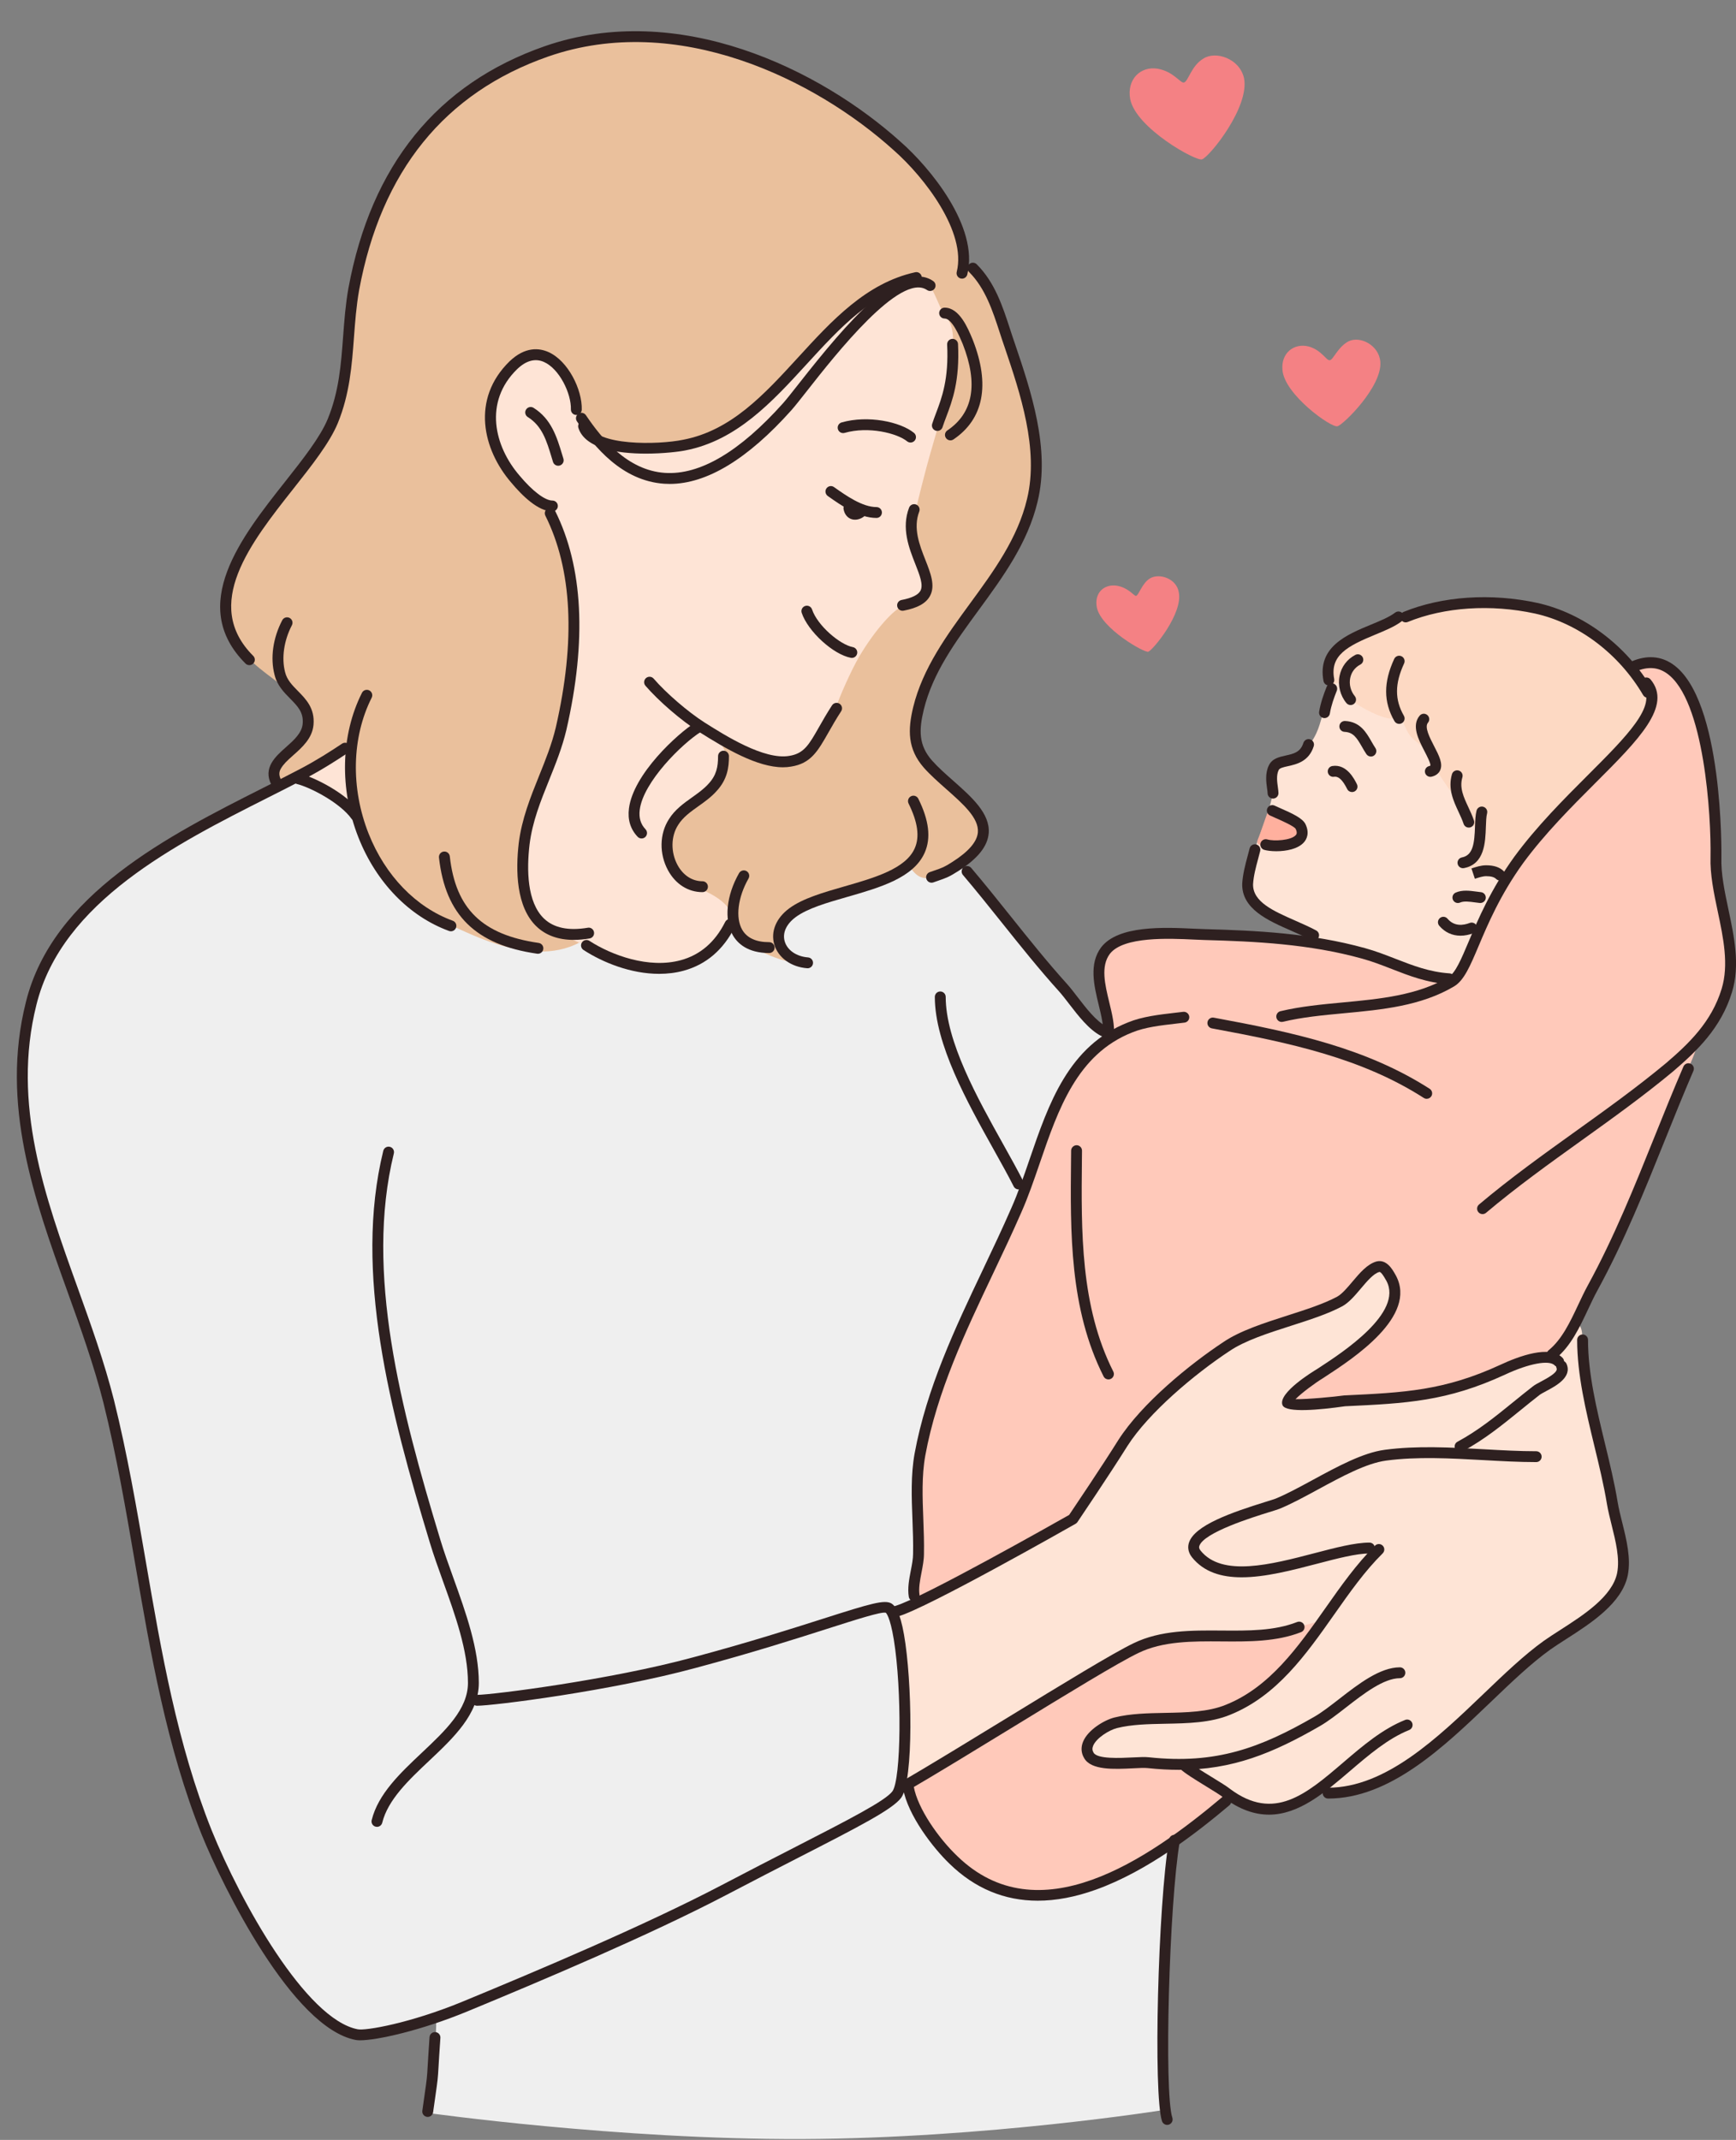 <?xml version="1.0" encoding="UTF-8"?><svg xmlns="http://www.w3.org/2000/svg" xmlns:xlink="http://www.w3.org/1999/xlink" height="507.6" preserveAspectRatio="xMidYMid meet" version="1.0" viewBox="-4.0 -7.4 411.9 507.6" width="411.9" zoomAndPan="magnify"><rect x="-4.0" y="-7.4" width="411.9" height="507.6" fill="#808080" stroke="none"/><defs><clipPath id="a"><path d="M 346 148 L 407.91 148 L 407.91 281 L 346 281 Z M 346 148"/></clipPath></defs><g><g id="change1_1"><path d="M 23.691 334.004 C 21.969 326.262 19.047 316.289 15.949 307.344 C 11.648 294.785 7.176 282.746 4.082 270.359 C 1.672 260.555 2.188 251.953 1.672 243.527 C 1.156 234.754 5.629 221.68 12.852 212.734 C 23.004 200.008 37.625 192.094 43.816 188.309 C 54.137 181.945 63.77 178.504 66.523 176.957 C 103.848 156.832 189.168 161.648 223.398 197.598 C 230.277 204.824 241.457 218.582 245.414 223.398 C 252.293 231.828 257.285 236.816 259.691 238.191 C 288.418 255.051 278.098 388.359 274.312 429.645 C 271.902 456.133 272.074 493.117 272.074 493.117 C 272.074 493.117 230.105 499.824 186.414 499.996 C 142.723 500.168 97.484 493.805 97.484 493.805 C 97.484 493.805 100.406 470.582 99.203 471.27 C 95.418 472.992 83.551 477.461 80.109 475.914 C 73.746 473.164 64.801 463.703 59.297 454.586 C 53.449 444.609 45.363 430.16 41.062 416.742 C 34.699 397.133 31.773 378.555 29.023 361.527 C 27.133 351.207 25.066 340.367 23.691 334.004" fill="#efefef" fill-rule="evenodd"/></g><g id="change2_1"><path d="M 66.176 176.957 L 79.078 169.043 C 79.078 169.043 79.078 170.594 79.25 174.031 C 79.422 177.301 80.625 186.59 80.625 186.59 C 80.625 186.59 77.188 182.977 75.809 182.117 C 74.777 180.914 66.176 176.957 66.176 176.957" fill="#fee4d6" fill-rule="evenodd"/></g><g id="change3_1"><path d="M 78.219 81.145 C 78.219 58.785 84.754 38.316 97.312 23.523 C 104.363 15.266 113.824 8.902 123.629 4.945 C 131.027 1.848 139.973 0.988 148.398 0.988 C 160.785 0.988 181.082 7.18 197.422 17.672 C 206.883 23.695 214.797 31.777 219.785 39.176 C 223.398 44.336 224.602 49.668 225.461 55 C 225.977 58.441 228.902 57.234 230.793 60.16 C 233.375 64.289 235.094 72.719 236.984 78.223 C 240.426 87.512 242.316 93.188 242.316 101.27 C 242.316 104.883 241.801 110.73 240.598 115.031 C 239.91 117.441 236.812 122.086 235.438 124.492 C 231.824 130.855 228.559 135.156 224.086 141.523 C 218.062 150.125 213.766 158.551 213.078 166.121 C 212.559 171.797 221.676 179.363 225.461 182.977 C 230.449 187.793 229.418 192.266 227.867 194.504 C 227.18 195.535 220.301 200.352 216.516 200.867 C 212.902 201.383 212.215 197.598 211.355 198.457 C 206.883 202.07 195.188 204.133 190.371 206.715 C 188.82 207.402 181.082 209.812 180.91 214.973 C 180.738 218.93 189.512 221.508 187.789 221.336 C 182.285 221.164 176.609 218.758 173.516 216.348 C 170.934 214.457 170.59 212.391 169.559 212.391 C 159.41 212.391 147.711 205.512 135.844 214.629 C 124.145 223.746 106.258 213.25 103.16 212.219 C 99.203 211.016 86.82 202.07 83.207 192.953 C 80.969 187.277 79.938 182.461 79.766 177.988 C 79.594 171.797 80.797 167.152 79.078 170.078 C 77.875 172.141 63.426 180.055 61.531 178.676 C 60.844 178.16 61.879 175.754 63.77 173.344 C 65.832 170.766 68.93 168.184 69.445 164.746 C 69.961 161.648 64.285 156.316 63.598 155.801 C 59.641 152.531 55.168 149.949 52.934 145.996 C 50.18 141.008 48.461 136.363 51.211 129.48 C 54.824 120.191 64.285 108.668 67.898 104.539 C 73.059 98.004 78.219 84.414 78.219 81.145" fill="#eac09c" fill-rule="evenodd"/></g><g id="change2_2"><path d="M 131.543 133.094 C 130.512 128.277 128.617 116.926 126.211 113.828 C 125.867 113.312 121.738 110.387 118.641 106.949 C 115.371 103.336 113.309 99.207 112.105 94.391 C 110.559 88.027 116.578 79.941 118.125 78.395 C 119.156 77.363 124.316 75.297 127.414 78.223 C 129.992 80.801 131.715 84.586 133.09 89.23 C 133.777 91.469 134.465 93.875 136.531 95.594 C 138.594 97.316 142.035 98.348 143.238 98.348 C 149.773 99.035 158.891 100.41 168.523 94.219 C 175.922 89.402 182.457 82.352 188.648 75.641 C 193.469 70.48 198.625 65.492 201.207 63.43 C 205.852 59.645 211.699 59.473 214.969 59.129 C 216.859 58.957 218.754 65.32 219.785 66.695 C 222.363 69.793 222.02 71.855 222.191 74.094 C 222.535 77.363 222.02 80.113 220.816 85.445 C 219.27 91.984 216.859 99.207 215.141 106.09 C 213.422 112.625 212.043 118.816 212.387 120.02 C 213.246 122.945 216 128.621 216 131.547 C 216 135.156 212.559 135.676 209.98 136.535 C 208.262 137.051 203.789 141.695 199.832 148.402 C 197.766 152.016 195.359 157.52 194.328 160.445 C 192.434 166.121 188.648 173.344 182.629 173.344 C 176.781 173.344 167.664 169.215 161.645 164.57 C 160.27 163.539 170.074 168.184 168.008 174.379 C 166.977 177.645 165.945 179.191 162.504 181.086 C 160.441 182.289 157.516 184.699 155.625 188.309 C 154.422 190.719 153.73 194.504 154.246 195.707 C 155.453 197.941 156.484 201.555 159.234 202.414 C 165.258 204.305 171.449 207.918 169.039 212.219 C 167.32 215.145 160.957 222.195 155.109 222.539 C 147.883 222.887 141.176 219.961 135.156 217.035 C 130.512 214.801 125.523 212.734 124.832 212.047 C 123.973 211.188 119.328 204.996 119.5 198.801 C 119.672 193.984 120.707 188.309 122.598 182.805 C 124.66 177.129 127.586 171.625 128.789 165.258 C 130.512 156.488 131.543 149.09 131.715 142.898 C 132.23 138.598 132.059 136.191 131.543 133.094" fill="#fee4d6" fill-rule="evenodd"/></g><g id="change4_1"><path d="M 258.832 238.191 C 258.832 237.504 257.801 233.207 257.113 229.25 C 256.594 225.293 256.594 221.852 256.766 221.164 C 257.285 217.379 260.551 215.488 264.852 214.801 C 267.605 214.285 277.926 214.629 287.559 214.973 C 295.812 215.145 303.383 215.145 307.168 215.488 C 344.32 218.93 357.223 160.789 382.68 150.297 C 385.434 149.09 386.98 149.949 388.871 149.949 C 392.141 149.949 395.582 153.562 397.645 159.238 C 397.816 159.93 400.57 166.98 401.773 174.891 C 402.977 183.148 402.633 192.266 403.32 198.973 C 403.492 200.695 404.699 207.918 405.387 212.562 C 406.418 219.102 407.105 223.398 406.246 225.809 C 404.871 230.109 402.805 234.066 400.055 237.848 C 398.676 239.914 398.504 241.977 396.441 246.277 C 393.344 252.473 388.871 265.371 385.605 273.113 C 380.789 284.121 377.176 290.484 373.391 299.086 C 369.438 307.859 366.855 311.469 364.273 314.395 C 339.676 342.09 319.895 394.551 287.902 419.148 C 284.289 421.902 270.699 432.91 260.379 437.555 C 248.684 443.059 240.254 442.027 237.676 442.027 C 234.922 442.027 228.387 439.621 223.055 434.805 C 217.203 429.645 212.73 421.902 210.84 416.055 C 207.742 406.078 217.203 385.262 213.422 372.535 C 212.387 369.094 212.559 365.828 213.246 362.73 C 214.109 358.43 212.387 350 213.246 340.023 C 213.938 332.457 217.895 322.309 220.301 316.289 C 222.363 311.125 227.008 301.492 231.309 292.375 C 234.75 285.152 238.363 277.414 239.395 273.801 C 242.316 263.309 245.758 254.707 249.199 248.859 C 253.672 240.945 258.832 240.258 258.832 238.191" fill="#ffc9ba" fill-rule="evenodd"/></g><g id="change5_1"><path d="M 352.406 201.727 C 354.641 197.941 343.289 200.695 342.602 199.145 C 341.914 197.426 346.215 194.676 346.559 192.266 C 346.902 190.031 343.289 184.008 341.914 182.117 C 340.191 179.711 335.203 177.645 332.453 176.098 C 330.215 174.891 327.98 173.688 325.914 172.312 C 322.992 170.25 321.27 167.496 318.863 164.918 C 316.973 162.852 313.531 161.133 312.156 158.551 C 309.918 154.25 311.121 148.574 314.734 145.477 C 317.316 143.242 321.27 142.898 324.367 141.352 C 341.227 132.75 366.168 131.891 379.41 147.199 C 381.992 150.125 386.293 153.734 387.496 157.691 C 388.527 161.305 385.949 165.09 383.711 167.496 C 379.758 171.969 370.812 180.398 363.758 186.762 C 360.836 189.516 357.566 194.16 355.328 197.426 C 354.641 198.457 352.062 202.414 352.406 201.727" fill="#fdd9c3" fill-rule="evenodd"/></g><g id="change2_3"><path d="M 293.75 193.984 C 294.781 190.719 296.848 186.246 297.879 181.43 C 298.395 179.02 297.02 176.098 298.223 174.203 C 299.426 172.484 303.555 172.656 305.102 171.109 C 308.371 167.668 308.887 165.258 309.746 162.336 C 310.777 158.551 311.641 154.594 313.359 154.594 C 314.562 154.594 315.941 158.035 317.66 159.41 C 319.723 160.961 326.949 164.57 326.949 162.336 C 326.949 156.488 328.668 165.258 330.906 167.496 C 333.141 169.73 336.582 171.453 336.41 173.688 C 336.41 175.754 341.227 181.086 344.32 186.934 C 345.184 188.48 346.902 189.172 347.246 190.719 C 348.105 196.051 342.258 196.738 343.117 197.77 C 344.148 199.32 347.246 198.801 349.652 199.145 C 351.891 199.32 353.438 200.352 353.438 200.867 C 353.438 202.93 350.344 206.027 349.652 207.574 C 348.277 211.016 343.805 222.711 340.883 224.262 C 338.645 225.465 337.27 224.434 335.203 223.918 C 330.734 222.887 325.398 220.305 321.445 218.93 C 319.723 218.238 312.328 217.379 308.371 215.832 C 306.652 215.145 305.961 213.766 304.414 212.906 C 300.801 211.016 294.953 208.953 292.891 205.855 C 290.652 202.93 292.375 198.801 293.75 193.984" fill="#fee4d6" fill-rule="evenodd"/></g><g id="change6_1"><path d="M 295.984 193.125 C 295.984 193.125 293.75 193.297 294.438 191.75 C 295.125 190.203 296.328 186.246 296.848 185.215 C 297.191 184.18 297.363 184.527 299.082 185.559 C 300.801 186.418 303.039 186.934 304.242 188.309 C 305.445 189.859 306.137 190.719 304.758 191.578 C 303.555 192.438 302.695 192.781 301.32 192.781 C 299.941 192.953 295.984 193.125 295.984 193.125" fill="#ffb09e" fill-rule="evenodd"/></g><g id="change2_4"><path d="M 207.57 375.113 C 207.57 375.113 220.473 369.094 223.055 367.719 C 225.633 366.172 237.676 360.148 243.18 357.227 C 248.512 354.301 249.887 354.301 252.293 350.688 C 254.703 347.25 259.863 338.477 262.789 334.176 C 265.711 329.875 272.938 322.652 276.375 319.555 C 279.816 316.629 285.836 311.988 290.309 309.75 C 294.781 307.516 298.566 306.48 302.695 305.277 C 306.824 304.074 310.949 303.215 314.219 300.289 C 317.488 297.367 318.348 295.645 320.41 293.754 C 322.648 291.859 323.852 291.859 324.883 293.926 C 325.914 295.988 326.777 298.914 326.09 300.977 C 325.402 303.043 325.055 304.59 322.992 306.828 C 320.93 309.062 318.863 310.953 316.285 312.848 C 313.703 314.738 310.953 316.113 307.855 318.523 C 304.758 320.758 299.426 325.23 301.664 325.059 C 303.898 324.887 311.297 324.371 316.285 324.199 C 321.273 324.027 331.25 323.512 334.859 322.48 C 338.473 321.621 340.883 321.273 347.246 318.523 C 353.609 315.941 354.297 315.598 358.598 314.566 C 362.898 313.535 363.242 315.254 364.965 312.676 C 366.684 310.094 367.371 309.062 368.918 307.172 C 370.469 305.277 372.016 308.031 371.156 311.125 C 370.297 314.223 371.328 318.352 372.359 322.309 C 373.391 326.094 374.422 330.906 375.801 338.305 C 377.176 345.527 377.863 348.625 378.895 352.41 C 379.93 356.195 380.445 359.805 380.617 363.074 C 380.789 366.344 379.93 369.781 378.207 371.16 C 376.488 372.535 371.844 376.664 369.262 378.211 C 366.684 379.758 363.242 381.48 360.32 383.887 C 357.395 386.469 352.75 391.285 349.828 394.035 C 346.902 396.789 341.398 401.949 336.582 405.219 C 331.766 408.484 327.98 412.27 322.992 414.336 C 318.004 416.398 315.422 417.602 311.984 417.602 C 308.715 417.602 305.445 418.289 303.555 419.496 C 301.664 420.527 299.082 422.246 295.469 421.387 C 291.855 420.527 287.215 418.461 284.461 416.742 C 281.707 414.852 280.332 413.301 277.926 411.926 C 275.516 410.723 274.828 410.723 272.078 410.551 C 269.152 410.379 265.195 409.691 261.582 410.035 C 257.973 410.379 253.328 409.172 253.5 407.281 C 253.672 405.391 253.844 404.012 256.594 402.293 C 259.348 400.574 262.273 399.887 266.055 399.887 C 269.84 399.715 281.707 399.023 284.289 398.508 C 286.871 397.992 292.203 395.242 295.469 392.832 C 298.738 390.426 299.77 388.875 302.867 385.09 C 305.961 381.309 310.434 376.664 307.684 377.523 C 304.93 378.383 301.32 379.07 297.707 379.586 C 294.094 380.102 290.137 380.621 284.633 380.277 C 279.129 379.93 273.453 379.93 270.871 380.793 C 268.293 381.652 260.379 385.09 257.453 386.984 C 254.531 388.875 245.758 394.551 241.113 397.133 C 236.469 399.715 208.949 417.086 208.949 417.086 C 208.949 417.086 209.293 414.336 209.637 410.895 C 209.98 407.625 209.809 398.336 209.98 394.895 C 210.152 391.457 209.121 384.574 208.949 381.48 C 209.465 378.898 207.57 375.113 207.57 375.113" fill="#fee4d6" fill-rule="evenodd"/></g><g id="change7_1"><path d="M 264.164 16.125 C 263.305 11.48 266.57 8.215 270.699 8.902 C 274.484 9.59 276.031 12.34 276.895 12.172 C 277.926 11.996 278.613 8.215 281.535 6.492 C 284.461 4.602 290.137 6.492 291.168 11.137 C 292.547 18.02 282.914 29.887 281.191 30.402 C 279.816 30.918 265.539 23.008 264.164 16.125" fill="#f48184" fill-rule="evenodd"/></g><g id="change7_2"><path d="M 300.285 80.285 C 299.941 76.328 303.039 73.922 306.48 74.781 C 309.574 75.641 310.605 78.051 311.469 78.051 C 312.328 78.051 313.359 74.953 315.941 73.578 C 318.691 72.203 323.164 74.438 323.508 78.395 C 324.023 84.242 314.734 93.359 313.359 93.703 C 311.984 94.219 300.629 86.137 300.285 80.285" fill="#f48184" fill-rule="evenodd"/></g><g id="change7_3"><path d="M 256.25 136.707 C 255.562 133.266 257.973 131.031 261.066 131.547 C 263.82 132.062 265.023 133.953 265.539 133.953 C 266.227 133.781 266.914 131.031 268.809 129.824 C 271.043 128.449 275.172 129.824 275.688 133.094 C 276.723 138.082 269.668 146.684 268.465 147.199 C 267.605 147.543 257.285 141.695 256.25 136.707" fill="#f48184" fill-rule="evenodd"/></g><g id="change8_2"><path d="M 218.41 94.82 C 218.277 94.82 218.148 94.801 218.016 94.762 C 217.336 94.543 216.965 93.816 217.18 93.137 C 217.449 92.297 217.77 91.445 218.109 90.551 C 219.457 86.984 221.137 82.547 220.73 74.328 C 220.695 73.617 221.246 73.012 221.957 72.977 C 222.652 72.945 223.273 73.488 223.309 74.203 C 223.738 82.957 221.957 87.672 220.523 91.461 C 220.199 92.316 219.895 93.121 219.637 93.926 C 219.461 94.473 218.953 94.82 218.41 94.82" fill="#2e2020"/></g><g id="change8_3"><path d="M 210.152 137.48 C 209.543 137.48 209.004 137.051 208.887 136.434 C 208.75 135.734 209.207 135.059 209.91 134.922 C 212.34 134.457 213.848 133.723 214.383 132.75 C 215.137 131.375 214.227 129.059 213.168 126.375 C 211.68 122.598 209.832 117.898 211.699 113.023 C 211.953 112.355 212.699 112.023 213.367 112.281 C 214.031 112.535 214.363 113.281 214.109 113.945 C 212.598 117.887 214.176 121.895 215.57 125.43 C 216.812 128.582 217.984 131.559 216.645 133.992 C 215.695 135.719 213.707 136.82 210.398 137.457 C 210.312 137.473 210.23 137.48 210.152 137.48" fill="#2e2020"/></g><g id="change8_4"><path d="M 181.766 174.605 C 175.711 174.605 168.348 170.305 161.816 166.18 C 157.637 163.52 152.309 158.93 149.145 155.266 C 148.676 154.727 148.738 153.914 149.277 153.445 C 149.816 152.98 150.633 153.039 151.098 153.582 C 154.066 157.023 159.27 161.5 163.199 164 C 168.133 167.117 177.332 172.922 183.27 171.902 C 186.754 171.355 187.941 169.266 190.309 165.102 C 191.172 163.582 192.148 161.863 193.418 159.91 C 193.805 159.316 194.605 159.148 195.203 159.535 C 195.801 159.922 195.969 160.723 195.578 161.32 C 194.352 163.203 193.395 164.887 192.551 166.375 C 190.039 170.793 188.383 173.715 183.688 174.445 C 183.066 174.555 182.422 174.605 181.766 174.605" fill="#2e2020"/></g><g id="change8_5"><path d="M 127.07 113.914 C 123.703 113.914 119.902 110.199 117.309 107.086 C 110.52 99.227 107.746 87.277 116.879 78.332 C 120.613 74.758 123.961 75.148 126.117 76.105 C 130.809 78.184 134.168 85.043 134.035 89.781 C 134.016 90.496 133.414 91.09 132.711 91.035 C 131.996 91.016 131.438 90.422 131.457 89.711 C 131.562 85.945 128.734 80.09 125.07 78.465 C 122.984 77.535 120.832 78.117 118.676 80.188 C 110.746 87.949 113.262 98.453 119.273 105.418 C 122.32 109.074 125.305 111.336 127.07 111.336 C 127.781 111.336 128.359 111.91 128.359 112.625 C 128.359 113.336 127.781 113.914 127.07 113.914" fill="#2e2020"/></g><g id="change8_6"><path d="M 128.445 103.078 C 127.895 103.078 127.383 102.723 127.211 102.168 L 126.906 101.164 C 125.688 97.137 124.637 93.66 121.227 91.527 C 120.621 91.152 120.438 90.355 120.816 89.754 C 121.191 89.148 121.992 88.961 122.594 89.34 C 126.824 91.984 128.121 96.27 129.379 100.414 L 129.68 101.406 C 129.891 102.09 129.508 102.812 128.824 103.02 C 128.699 103.059 128.57 103.078 128.445 103.078" fill="#2e2020"/></g><g id="change8_7"><path d="M 154.902 107.391 C 154.465 107.391 154.027 107.375 153.594 107.348 C 143.555 106.668 136.965 98.57 132.883 92.535 C 132.484 91.945 132.637 91.141 133.227 90.742 C 133.816 90.344 134.617 90.496 135.02 91.09 C 138.797 96.676 144.855 104.172 153.766 104.773 C 162.066 105.324 171.508 99.754 181.84 88.199 C 182.688 87.238 183.957 85.621 185.566 83.578 C 196.969 69.066 209.77 54.023 217.418 59.27 C 218.004 59.672 218.156 60.477 217.75 61.062 C 217.348 61.648 216.551 61.801 215.957 61.398 C 209.664 57.078 194.199 76.77 187.594 85.172 C 185.961 87.25 184.668 88.891 183.77 89.91 C 173.391 101.52 163.688 107.391 154.902 107.391" fill="#2e2020"/></g><g id="change8_8"><path d="M 149.227 100.203 C 142.59 100.203 134.797 99.031 133.234 94.094 C 133.023 93.41 133.398 92.688 134.078 92.473 C 134.758 92.262 135.48 92.637 135.695 93.312 C 137.309 98.414 152.141 98.148 158.113 96.91 C 169.477 94.723 177.242 86.254 185.461 77.281 C 193.367 68.652 201.543 59.73 213.145 57.18 C 213.84 57.023 214.523 57.469 214.68 58.164 C 214.832 58.859 214.391 59.547 213.695 59.699 C 202.895 62.074 195.348 70.309 187.363 79.023 C 179.223 87.906 170.805 97.098 158.617 99.441 C 157.273 99.723 153.488 100.203 149.227 100.203" fill="#2e2020"/></g><g id="change8_9"><path d="M 81.445 476.578 C 81 476.578 80.633 476.547 80.355 476.488 C 65.41 473.613 48.914 440.309 43.824 427.719 C 35.555 407.043 31.746 384.91 28.066 363.504 C 25.902 350.922 23.664 337.91 20.547 325.371 C 18.285 316.426 15.055 307.445 11.93 298.762 C 4.121 277.039 -3.957 254.582 2.141 230.312 C 8.465 204.707 36.148 190.738 58.395 179.512 C 61.488 177.945 64.48 176.438 67.297 174.957 C 71.168 172.926 74.602 170.711 77.16 169.004 C 77.75 168.605 78.551 168.766 78.949 169.359 C 79.344 169.953 79.184 170.754 78.59 171.148 C 75.977 172.891 72.473 175.156 68.496 177.238 C 65.672 178.727 62.664 180.242 59.555 181.812 C 37.781 192.801 10.688 206.477 4.645 230.934 C -1.262 254.449 6.68 276.531 14.359 297.887 C 17.504 306.633 20.758 315.672 23.047 324.742 C 26.191 337.379 28.438 350.438 30.609 363.07 C 34.266 384.34 38.051 406.336 46.219 426.758 C 53.09 443.75 68.578 471.598 80.871 473.961 C 82.676 474.355 93.34 472.543 105.934 467.328 C 123.492 460.074 148.934 449.336 167.066 439.852 C 173.562 436.441 179.371 433.461 184.441 430.863 C 197.449 424.191 206.043 419.785 207.742 417.516 C 209.816 414.676 210.02 393.492 208.078 381.547 C 207.16 375.918 206.207 375.184 206.168 375.156 C 205.152 374.844 199.145 376.773 192.191 378.992 C 184.664 381.395 174.359 384.684 161.117 388.23 C 140.871 393.738 112.961 397.219 109.18 397.219 C 108.469 397.219 107.891 396.641 107.891 395.93 C 107.891 395.215 108.469 394.637 109.18 394.637 C 112.77 394.637 140.785 391.086 160.445 385.738 C 173.633 382.207 183.906 378.926 191.406 376.535 C 202.613 372.957 205.914 371.977 207.559 372.984 C 208.438 373.57 209.527 374.906 210.488 380.32 C 212.422 391.223 212.828 414.934 209.816 419.051 C 207.75 421.809 199.891 425.84 185.621 433.156 C 180.559 435.754 174.754 438.73 168.266 442.137 C 150.035 451.668 124.523 462.438 106.922 469.711 C 96.031 474.223 85.457 476.578 81.445 476.578" fill="#2e2020"/></g><g id="change8_10"><path d="M 85.445 425.945 C 85.34 425.945 85.238 425.934 85.133 425.906 C 84.441 425.738 84.02 425.039 84.191 424.344 C 85.723 418.133 90.969 413.188 96.043 408.406 C 101.695 403.082 107.031 398.051 107.031 391.801 C 107.031 384.133 104.027 375.781 101.117 367.703 C 99.953 364.469 98.855 361.41 97.969 358.457 C 88.512 327.25 79.871 294.371 86.941 265.582 C 87.113 264.887 87.809 264.465 88.504 264.637 C 89.195 264.805 89.617 265.504 89.449 266.195 C 82.531 294.352 91.086 326.844 100.438 357.711 C 101.305 360.602 102.395 363.629 103.547 366.828 C 106.527 375.113 109.609 383.684 109.609 391.801 C 109.609 399.164 103.613 404.816 97.812 410.285 C 93.012 414.809 88.043 419.492 86.695 424.965 C 86.551 425.551 86.023 425.945 85.445 425.945" fill="#2e2020"/></g><g id="change8_11"><path d="M 208.773 376.062 C 208.211 376.062 207.691 375.691 207.535 375.121 C 207.34 374.438 207.738 373.723 208.426 373.531 C 214.609 371.785 246.441 353.785 249.676 351.953 C 250.816 350.262 257.465 340.395 261.352 334.18 C 266.91 325.492 278.281 316.215 286.328 310.91 C 290.281 308.242 295.965 306.422 301.457 304.656 C 305.887 303.238 310.07 301.895 313.27 300.184 C 314.422 299.543 315.684 298.051 316.898 296.609 C 318.648 294.539 320.457 292.398 322.664 291.816 C 325 291.293 326.363 293.684 327.012 294.832 L 327.195 295.152 C 332.406 304.832 317.047 314.852 310.484 319.133 L 309.766 319.602 C 308.246 320.516 304.824 323.004 303.379 324.5 C 306.203 324.539 312.629 323.934 314.898 323.609 C 329.27 322.926 338.68 322.484 352.039 316.32 C 356.25 314.355 363.773 311.527 366.766 314.715 C 367.25 315.234 367.227 316.051 366.707 316.539 C 366.184 317.027 365.371 317.004 364.883 316.48 C 363.613 315.129 358.773 316.023 353.125 318.66 C 339.305 325.039 329.691 325.492 315.141 326.176 C 308.941 327.062 301.227 327.758 300.336 325.98 C 300.309 325.926 300.285 325.867 300.266 325.812 C 299.316 322.961 307.465 317.977 308.395 317.418 L 309.078 316.973 C 314.527 313.414 329.012 303.969 324.953 296.43 L 324.762 296.102 C 323.891 294.547 323.453 294.27 323.273 294.324 C 321.902 294.688 320.363 296.512 318.871 298.273 C 317.504 299.895 316.09 301.566 314.504 302.449 C 311.082 304.281 306.789 305.656 302.246 307.113 C 296.926 308.82 291.418 310.586 287.762 313.055 C 279.293 318.641 268.523 327.758 263.531 335.559 C 259.273 342.371 251.719 353.535 251.645 353.648 C 251.531 353.812 251.387 353.949 251.215 354.047 C 249.773 354.867 215.906 374.102 209.125 376.012 C 209.008 376.047 208.891 376.062 208.773 376.062" fill="#2e2020"/></g><g id="change8_12"><path d="M 342.43 337.016 C 341.969 337.016 341.523 336.77 341.293 336.336 C 340.957 335.707 341.188 334.926 341.816 334.59 C 346.719 331.949 350.801 328.633 355.125 325.121 C 356.609 323.914 358.121 322.688 359.699 321.461 C 360.172 321.09 360.855 320.727 361.648 320.305 C 363.082 319.539 365.754 318.117 365.328 317.148 C 365.043 316.496 365.34 315.734 365.992 315.449 C 366.641 315.168 367.406 315.461 367.691 316.113 C 369.074 319.273 365.184 321.344 362.859 322.582 C 362.203 322.934 361.582 323.266 361.281 323.5 C 359.723 324.715 358.223 325.926 356.754 327.125 C 352.332 330.715 348.156 334.105 343.039 336.859 C 342.848 336.965 342.637 337.016 342.43 337.016" fill="#2e2020"/></g><g id="change8_13"><path d="M 210.156 417.859 C 209.711 417.859 209.277 417.633 209.039 417.219 C 208.68 416.605 208.887 415.812 209.504 415.457 C 217.113 411.016 226.359 405.355 235.301 399.887 C 248.031 392.098 260.055 384.742 264.98 382.379 C 271.383 379.273 278.73 379.328 285.828 379.379 C 292.277 379.43 298.363 379.473 303.773 377.355 C 304.438 377.098 305.188 377.422 305.441 378.086 C 305.703 378.75 305.375 379.496 304.711 379.758 C 298.844 382.059 292.223 382.012 285.812 381.957 C 279.012 381.91 271.969 381.855 266.102 384.703 C 261.289 387.012 249.32 394.332 236.648 402.09 C 227.695 407.566 218.438 413.23 210.805 417.684 C 210.598 417.805 210.375 417.859 210.156 417.859" fill="#2e2020"/></g><g id="change8_14"><path d="M 148.227 191.492 C 147.887 191.492 147.547 191.359 147.293 191.09 C 145.586 189.301 144.891 187.039 145.23 184.375 C 146.258 176.215 156.758 166.621 160.961 163.992 C 161.566 163.617 162.359 163.801 162.738 164.406 C 163.117 165.008 162.934 165.805 162.328 166.184 C 157.832 168.992 148.625 178.074 147.789 184.695 C 147.551 186.582 148 188.094 149.16 189.312 C 149.652 189.828 149.633 190.645 149.117 191.137 C 148.867 191.375 148.547 191.492 148.227 191.492" fill="#2e2020"/></g><g id="change8_15"><path d="M 257.797 238.453 C 257.594 238.453 257.391 238.406 257.199 238.305 C 254.348 236.812 251.848 233.566 249.641 230.699 C 248.832 229.648 248.066 228.652 247.371 227.867 C 242.586 222.574 238.098 216.957 233.754 211.523 C 230.75 207.766 227.641 203.879 224.477 200.152 C 224.016 199.609 224.082 198.797 224.625 198.336 C 225.168 197.875 225.984 197.941 226.445 198.484 C 229.633 202.238 232.754 206.141 235.77 209.914 C 240.09 215.316 244.555 220.902 249.297 226.145 C 250.059 227.012 250.848 228.035 251.684 229.125 C 253.73 231.777 256.051 234.789 258.398 236.02 C 259.027 236.348 259.273 237.129 258.941 237.758 C 258.711 238.199 258.262 238.453 257.797 238.453" fill="#2e2020"/></g><g id="change8_16"><path d="M 237.676 274.746 C 237.203 274.746 236.75 274.484 236.523 274.039 C 235.168 271.363 233.5 268.383 231.738 265.223 C 225.531 254.105 217.805 240.27 217.805 229.078 C 217.805 228.363 218.383 227.785 219.094 227.785 C 219.809 227.785 220.387 228.363 220.387 229.078 C 220.387 239.598 227.93 253.109 233.992 263.965 C 235.77 267.145 237.445 270.152 238.824 272.871 C 239.148 273.508 238.895 274.281 238.258 274.605 C 238.07 274.699 237.871 274.746 237.676 274.746" fill="#2e2020"/></g><g id="change8_17"><path d="M 97.484 494.75 C 97.426 494.75 97.363 494.746 97.305 494.738 C 96.598 494.637 96.105 493.984 96.207 493.281 L 96.734 489.559 C 97.309 485.531 97.309 485.531 97.477 482.668 C 97.559 481.285 97.68 479.254 97.918 475.824 C 97.965 475.113 98.582 474.582 99.293 474.629 C 100.004 474.676 100.539 475.293 100.492 476.004 C 100.254 479.418 100.133 481.445 100.055 482.82 C 99.883 485.758 99.871 485.828 99.289 489.922 L 98.762 493.641 C 98.672 494.285 98.117 494.75 97.484 494.75" fill="#2e2020"/></g><g id="change8_18"><path d="M 272.938 496.641 C 272.395 496.641 271.895 496.301 271.711 495.758 C 269.609 489.449 270.734 444.465 273.387 428.91 C 273.504 428.207 274.172 427.73 274.875 427.855 C 275.574 427.973 276.047 428.641 275.93 429.344 C 273.387 444.25 272.18 489.008 274.16 494.941 C 274.387 495.617 274.02 496.348 273.344 496.574 C 273.207 496.621 273.07 496.641 272.938 496.641" fill="#2e2020"/></g><g id="change8_19"><path d="M 311.121 419.234 C 310.41 419.234 309.832 418.656 309.832 417.945 C 309.832 417.234 310.41 416.656 311.121 416.656 C 324.758 416.656 337.102 404.836 347.992 394.406 C 352.965 389.641 357.664 385.141 362.32 381.809 C 363.469 380.996 364.785 380.148 366.18 379.254 C 371.695 375.715 378.555 371.312 379.695 365.742 C 380.363 362.285 379.359 358.234 378.383 354.316 C 377.953 352.578 377.543 350.938 377.277 349.352 C 376.543 344.875 375.402 340.164 374.297 335.613 C 372.289 327.316 370.211 318.734 370.211 310.438 C 370.211 309.727 370.789 309.148 371.5 309.148 C 372.211 309.148 372.789 309.727 372.789 310.438 C 372.789 318.426 374.832 326.855 376.805 335.004 C 377.922 339.605 379.07 344.359 379.824 348.93 C 380.07 350.414 380.469 352.008 380.887 353.695 C 381.93 357.887 383.008 362.219 382.227 366.246 C 380.863 372.898 373.496 377.625 367.574 381.426 C 366.215 382.297 364.93 383.121 363.816 383.91 C 359.316 387.133 354.68 391.57 349.773 396.27 C 338.535 407.035 325.797 419.234 311.121 419.234" fill="#2e2020"/></g><g id="change8_20"><path d="M 297.09 423.051 C 293.73 423.051 290.152 421.883 286.27 418.98 C 285.57 418.422 283.863 417.375 282.215 416.363 C 279.641 414.781 276.98 413.152 275.98 412.152 C 275.477 411.645 275.477 410.832 275.98 410.324 C 276.484 409.82 277.301 409.82 277.805 410.324 C 278.59 411.113 281.348 412.801 283.562 414.16 C 285.438 415.312 287.059 416.305 287.848 416.938 C 298.277 424.738 305.883 418.227 314.688 410.695 C 319.254 406.785 323.977 402.746 329.395 400.582 C 330.055 400.316 330.805 400.637 331.07 401.297 C 331.336 401.961 331.012 402.711 330.352 402.977 C 325.332 404.984 320.773 408.883 316.363 412.656 C 310.359 417.793 304.215 423.051 297.09 423.051" fill="#2e2020"/></g><g id="change8_21"><path d="M 275.762 412.418 C 273.398 412.418 270.934 412.285 268.324 412.008 C 267.59 411.914 266.242 411.988 264.816 412.059 C 260.379 412.277 254.855 412.555 253.23 409.629 C 252.516 408.441 252.426 407.074 252.992 405.715 C 254.152 402.91 258.047 400.602 260.41 400.008 C 264.176 399.066 268.383 398.988 272.453 398.91 C 277.48 398.812 282.676 398.715 286.895 396.973 C 297.281 392.797 303.98 383.281 310.461 374.082 C 314.105 368.902 317.879 363.547 322.258 359.23 C 322.762 358.734 323.582 358.734 324.082 359.246 C 324.582 359.75 324.574 360.566 324.07 361.07 C 319.855 365.223 316.316 370.246 312.57 375.566 C 305.875 385.074 298.953 394.906 287.867 399.363 C 283.211 401.285 277.77 401.387 272.504 401.488 C 268.395 401.57 264.52 401.645 261.035 402.512 C 259.25 402.957 256.156 404.812 255.375 406.699 C 255.125 407.309 255.152 407.812 255.465 408.34 C 256.332 409.895 261.77 409.629 264.688 409.48 C 266.297 409.402 267.684 409.332 268.613 409.441 C 284.527 411.156 295.066 407.203 307.898 399.801 C 309.664 398.781 311.66 397.23 313.77 395.594 C 318.289 392.082 323.41 388.102 328.152 388.102 C 328.863 388.102 329.441 388.68 329.441 389.391 C 329.441 390.105 328.863 390.684 328.152 390.684 C 324.297 390.684 319.543 394.371 315.355 397.629 C 313.168 399.328 311.105 400.93 309.184 402.035 C 297.98 408.5 288.438 412.418 275.762 412.418" fill="#2e2020"/></g><g id="change8_22"><path d="M 290.605 366.75 C 285.832 366.75 281.645 365.531 278.809 361.988 C 277.754 360.637 277.84 359.379 278.098 358.559 C 279.395 354.414 288.215 351.363 296.375 348.828 C 297.387 348.516 298.18 348.27 298.633 348.102 C 301.262 347.027 304.289 345.383 307.492 343.645 C 313.328 340.477 319.363 337.199 324.543 336.508 C 332.141 335.488 340.242 335.941 348.082 336.375 C 352.402 336.617 356.48 336.844 360.492 336.844 C 361.203 336.844 361.781 337.422 361.781 338.133 C 361.781 338.844 361.203 339.422 360.492 339.422 C 356.406 339.422 352.102 339.184 347.938 338.949 C 340.219 338.523 332.242 338.078 324.883 339.066 C 320.172 339.695 314.355 342.855 308.727 345.91 C 305.457 347.688 302.367 349.363 299.57 350.508 C 299.047 350.703 298.211 350.961 297.141 351.293 C 293.289 352.488 281.562 356.129 280.562 359.328 C 280.484 359.578 280.453 359.898 280.836 360.387 C 285.934 366.766 297.617 363.711 307.93 361.016 C 312.844 359.73 317.484 358.516 320.926 358.516 C 321.641 358.516 322.219 359.094 322.219 359.805 C 322.219 360.52 321.641 361.098 320.926 361.098 C 317.816 361.098 313.332 362.27 308.582 363.512 C 302.605 365.074 296.203 366.75 290.605 366.75" fill="#2e2020"/></g><g id="change8_23"><path d="M 298.051 182.031 C 297.336 182.031 296.762 181.453 296.762 180.742 C 296.762 180.469 296.703 180.105 296.645 179.688 C 296.441 178.227 296.129 176.023 297.066 174.145 C 297.82 172.531 299.543 172.152 301.062 171.816 C 302.941 171.402 304.562 171.043 305.25 168.836 C 305.461 168.156 306.18 167.773 306.863 167.984 C 307.543 168.195 307.922 168.918 307.711 169.598 C 306.582 173.238 303.594 173.898 301.617 174.336 C 300.375 174.609 299.602 174.809 299.391 175.266 C 298.797 176.457 299.027 178.117 299.199 179.328 C 299.277 179.891 299.34 180.379 299.34 180.742 C 299.34 181.453 298.762 182.031 298.051 182.031" fill="#2e2020"/></g><g id="change8_24"><path d="M 307.68 215.746 C 307.473 215.746 307.266 215.695 307.07 215.59 C 305.617 214.805 303.938 214.066 302.316 213.355 C 296.816 210.938 290.586 208.203 290.738 202.211 C 290.883 199.91 291.457 197.762 292.016 195.688 C 292.18 195.078 292.344 194.465 292.5 193.844 C 292.672 193.152 293.379 192.734 294.062 192.906 C 294.754 193.078 295.176 193.781 295 194.473 C 294.84 195.105 294.672 195.734 294.508 196.355 C 293.961 198.398 293.441 200.328 293.316 202.324 C 293.211 206.535 298.137 208.699 303.352 210.992 C 305.023 211.727 306.75 212.484 308.297 213.32 C 308.922 213.66 309.156 214.441 308.816 215.07 C 308.586 215.5 308.141 215.746 307.68 215.746" fill="#2e2020"/></g><g id="change8_25"><path d="M 342.535 214.555 C 340.562 214.555 338.805 213.75 337.488 212.191 C 337.027 211.648 337.094 210.836 337.641 210.375 C 338.18 209.918 338.996 209.98 339.457 210.527 C 341.055 212.414 343.199 212.117 344.719 211.531 C 345.383 211.277 346.133 211.605 346.387 212.27 C 346.641 212.938 346.309 213.684 345.645 213.941 C 344.574 214.352 343.527 214.555 342.535 214.555" fill="#2e2020"/></g><g id="change8_26"><path d="M 345.523 199.832 L 345.543 199.832 Z M 351.891 201.469 C 351.559 201.469 351.23 201.344 350.977 201.09 C 350.539 200.652 349.77 200.438 348.621 200.438 C 347.805 200.438 346.902 200.738 345.945 201.055 L 345.129 198.605 C 346.238 198.238 347.383 197.855 348.621 197.855 C 350.488 197.855 351.855 198.316 352.801 199.266 C 353.305 199.77 353.305 200.586 352.801 201.09 C 352.551 201.344 352.219 201.469 351.891 201.469" fill="#2e2020"/></g><g id="change8_27"><path d="M 341.914 206.801 C 341.418 206.801 340.949 206.516 340.734 206.035 C 340.445 205.383 340.738 204.621 341.391 204.332 C 342.953 203.641 344.734 203.883 346.312 204.094 C 346.676 204.145 347.031 204.195 347.371 204.227 C 348.082 204.297 348.598 204.93 348.527 205.641 C 348.461 206.348 347.812 206.852 347.117 206.797 C 346.746 206.758 346.359 206.703 345.965 206.652 C 344.668 206.477 343.328 206.297 342.438 206.691 C 342.266 206.766 342.09 206.801 341.914 206.801" fill="#2e2020"/></g><g id="change8_28"><path d="M 321.273 172.055 C 320.855 172.055 320.445 171.852 320.199 171.48 C 319.824 170.922 319.492 170.34 319.164 169.77 C 317.895 167.559 317.078 166.301 315.02 166.203 C 314.309 166.172 313.758 165.566 313.793 164.855 C 313.824 164.141 314.434 163.598 315.141 163.629 C 318.711 163.797 320.141 166.289 321.402 168.484 C 321.703 169.008 322.004 169.539 322.344 170.047 C 322.738 170.641 322.582 171.441 321.988 171.84 C 321.77 171.984 321.52 172.055 321.273 172.055" fill="#2e2020"/></g><g id="change8_29"><path d="M 386.984 158.121 C 386.539 158.121 386.105 157.895 385.867 157.484 C 380.109 147.66 370.516 140.43 360.211 138.137 C 349.727 135.867 338.715 136.594 330.016 140.137 C 329.355 140.402 328.602 140.09 328.336 139.43 C 328.066 138.77 328.383 138.016 329.039 137.746 C 338.211 134.012 349.773 133.234 360.762 135.617 C 371.762 138.062 381.977 145.746 388.094 156.18 C 388.453 156.793 388.246 157.582 387.633 157.945 C 387.426 158.062 387.203 158.121 386.984 158.121" fill="#2e2020"/></g><g id="change8_30"><path d="M 310.266 162.938 C 310.195 162.938 310.121 162.934 310.051 162.922 C 309.348 162.805 308.875 162.137 308.988 161.434 C 309.355 159.246 310.066 157.285 310.785 155.492 C 311.047 154.832 311.797 154.512 312.461 154.773 C 313.121 155.039 313.445 155.789 313.18 156.449 C 312.52 158.109 311.859 159.914 311.535 161.859 C 311.43 162.492 310.883 162.938 310.266 162.938" fill="#2e2020"/></g><g id="change8_31"><path d="M 311.293 155.199 C 310.688 155.199 310.145 154.766 310.027 154.148 C 308.492 146.051 315.598 143.117 321.309 140.762 C 323.543 139.84 325.652 138.969 327.023 137.918 C 327.59 137.484 328.398 137.594 328.832 138.156 C 329.266 138.723 329.16 139.531 328.594 139.965 C 326.949 141.223 324.688 142.156 322.293 143.145 C 315.723 145.855 311.496 148.055 312.562 153.668 C 312.695 154.367 312.234 155.043 311.535 155.176 C 311.457 155.191 311.375 155.199 311.293 155.199" fill="#2e2020"/></g><g id="change8_32"><path d="M 316.457 159.84 C 316.086 159.84 315.715 159.68 315.461 159.371 C 313.988 157.586 313.383 155.176 313.84 152.918 C 314.281 150.746 315.609 148.98 317.578 147.949 C 318.207 147.621 318.988 147.863 319.32 148.492 C 319.648 149.125 319.406 149.902 318.773 150.234 C 317.504 150.898 316.652 152.031 316.367 153.43 C 316.062 154.93 316.469 156.539 317.453 157.73 C 317.902 158.281 317.828 159.094 317.277 159.547 C 317.035 159.746 316.746 159.84 316.457 159.84" fill="#2e2020"/></g><g id="change8_33"><path d="M 327.984 164.312 C 327.535 164.312 327.102 164.082 326.863 163.668 C 324.25 159.137 324.234 154.441 326.809 148.891 C 327.113 148.242 327.883 147.969 328.523 148.266 C 329.172 148.566 329.449 149.332 329.152 149.977 C 326.93 154.766 326.91 158.59 329.098 162.379 C 329.453 162.996 329.242 163.785 328.625 164.141 C 328.422 164.258 328.199 164.312 327.984 164.312" fill="#2e2020"/></g><g id="change8_34"><path d="M 344.492 188.91 C 343.953 188.91 343.449 188.57 343.27 188.031 C 342.953 187.082 342.52 186.156 342.062 185.172 C 340.863 182.598 339.504 179.684 340.504 176.25 C 340.703 175.566 341.414 175.18 342.102 175.375 C 342.785 175.574 343.18 176.289 342.98 176.973 C 342.25 179.473 343.246 181.609 344.398 184.078 C 344.871 185.086 345.355 186.125 345.719 187.215 C 345.945 187.891 345.578 188.621 344.902 188.848 C 344.766 188.891 344.629 188.91 344.492 188.91" fill="#2e2020"/></g><g id="change8_35"><path d="M 343.117 198.543 C 342.512 198.543 341.969 198.117 341.852 197.5 C 341.715 196.801 342.172 196.121 342.871 195.988 C 345.535 195.473 345.84 192.609 345.977 188.617 C 346.027 187.23 346.07 185.918 346.34 184.883 C 346.523 184.195 347.227 183.781 347.918 183.965 C 348.609 184.148 349.02 184.852 348.836 185.543 C 348.641 186.293 348.598 187.469 348.555 188.707 C 348.426 192.449 348.25 197.574 343.363 198.52 C 343.281 198.535 343.199 198.543 343.117 198.543" fill="#2e2020"/></g><g id="change8_36"><path d="M 316.801 180.484 C 316.328 180.484 315.871 180.223 315.645 179.77 C 314.555 177.586 313.578 176.695 312.523 176.855 C 311.824 176.973 311.16 176.48 311.051 175.777 C 310.941 175.074 311.426 174.414 312.129 174.305 C 315.547 173.773 317.355 177.418 317.953 178.617 C 318.273 179.254 318.016 180.027 317.375 180.348 C 317.191 180.438 316.996 180.484 316.801 180.484" fill="#2e2020"/></g><g id="change8_37"><path d="M 298.832 194.52 C 297.637 194.52 296.586 194.383 295.949 194.188 C 295.27 193.977 294.887 193.254 295.098 192.574 C 295.309 191.895 296.031 191.516 296.711 191.723 C 298.195 192.176 302.344 191.98 303.457 190.688 C 303.59 190.539 303.891 190.184 303.422 189.215 C 303.004 188.535 299.863 187.164 298.684 186.648 C 298.109 186.398 297.621 186.184 297.301 186.023 C 296.664 185.703 296.406 184.93 296.727 184.293 C 297.043 183.656 297.816 183.398 298.457 183.715 C 298.746 183.859 299.191 184.055 299.715 184.281 C 302.707 185.59 305.051 186.695 305.742 188.078 C 306.793 190.262 305.988 191.703 305.414 192.371 C 304.012 194 301.152 194.52 298.832 194.52" fill="#2e2020"/></g><g id="change8_38"><path d="M 335.375 176.871 C 334.789 176.871 334.258 176.469 334.121 175.871 C 333.961 175.176 334.395 174.484 335.086 174.324 C 335.312 174.273 335.383 174.215 335.383 174.215 C 335.52 173.754 334.555 171.883 333.977 170.766 C 332.582 168.07 330.844 164.715 332.844 162.359 C 333.309 161.816 334.125 161.75 334.664 162.215 C 335.207 162.676 335.273 163.488 334.812 164.031 C 333.934 165.066 335.227 167.57 336.266 169.582 C 337.426 171.82 338.426 173.758 337.699 175.332 C 337.453 175.863 336.902 176.555 335.668 176.84 C 335.57 176.859 335.473 176.871 335.375 176.871" fill="#2e2020"/></g><g id="change8_39"><path d="M 259.004 239.312 C 258.965 239.312 258.926 239.309 258.891 239.305 C 258.18 239.246 257.656 238.617 257.719 237.91 C 257.891 235.938 257.305 233.508 256.68 230.938 C 255.578 226.387 254.328 221.23 257.285 217.293 C 261.344 212.051 272.207 212.559 279.387 212.898 C 280.262 212.938 281.059 212.973 281.746 212.992 C 294.016 213.324 307.066 213.949 319.898 217.512 C 322.43 218.211 324.816 219.141 327.121 220.039 C 331.262 221.648 335.172 223.172 339.934 223.488 C 340.645 223.535 341.184 224.152 341.137 224.863 C 341.09 225.57 340.469 226.094 339.762 226.062 C 334.605 225.719 330.324 224.055 326.188 222.441 C 323.941 221.566 321.617 220.66 319.211 220 C 306.656 216.512 293.785 215.902 281.676 215.574 C 280.969 215.551 280.156 215.516 279.266 215.473 C 273.43 215.199 262.562 214.688 259.336 218.859 C 257.125 221.805 258.172 226.137 259.188 230.328 C 259.863 233.113 260.5 235.742 260.289 238.133 C 260.23 238.805 259.668 239.312 259.004 239.312" fill="#2e2020"/></g><g id="change8_40"><path d="M 300.113 235.012 C 299.531 235.012 299.004 234.613 298.859 234.023 C 298.695 233.328 299.121 232.633 299.812 232.465 C 304.551 231.328 309.688 230.848 314.656 230.383 C 323.363 229.562 332.363 228.719 339.707 224.355 C 341.336 223.379 342.711 220.117 344.457 215.984 C 346.668 210.75 349.699 203.582 355.316 195.809 C 360.609 188.605 367.059 182.156 372.75 176.469 C 382.031 167.188 389.359 159.859 385.648 155.422 C 385.191 154.875 385.262 154.062 385.809 153.605 C 386.352 153.148 387.168 153.219 387.625 153.766 C 392.852 160.016 384.789 168.082 374.574 178.293 C 368.949 183.918 362.57 190.293 357.402 197.328 C 351.961 204.859 349 211.871 346.836 216.988 C 344.832 221.73 343.383 225.156 341.027 226.57 C 333.184 231.234 323.887 232.105 314.898 232.949 C 309.797 233.43 304.977 233.879 300.414 234.977 C 300.316 235 300.215 235.012 300.113 235.012" fill="#2e2020"/></g><g clip-path="url(#a)" id="change8_1"><path d="M 347.762 280.594 C 347.395 280.594 347.031 280.438 346.777 280.137 C 346.316 279.59 346.387 278.777 346.93 278.316 C 354.285 272.113 362.152 266.473 369.762 261.016 C 376.957 255.859 384.391 250.527 391.316 244.77 C 396.66 240.188 402.094 235.043 404.496 227.152 C 406.238 221.445 404.887 215.051 403.582 208.871 C 402.664 204.531 401.715 200.043 401.859 195.832 C 402.023 186.508 400.453 158.438 391.391 152.262 C 389.301 150.836 386.953 150.695 384.203 151.832 C 383.551 152.105 382.793 151.793 382.52 151.133 C 382.246 150.473 382.562 149.719 383.219 149.449 C 386.777 147.977 390.02 148.203 392.844 150.129 C 404.961 158.387 404.445 195.527 404.438 195.902 C 404.305 199.816 405.18 203.957 406.105 208.336 C 407.48 214.836 408.898 221.559 406.965 227.906 C 404.363 236.457 398.629 241.898 392.98 246.742 C 385.969 252.57 378.496 257.93 371.266 263.113 C 363.699 268.539 355.871 274.152 348.594 280.289 C 348.352 280.496 348.055 280.594 347.762 280.594" fill="#2e2020"/></g><g id="change8_41"><path d="M 364.273 315.168 C 363.898 315.168 363.527 315.004 363.277 314.691 C 362.824 314.141 362.906 313.328 363.461 312.879 C 366.598 310.324 368.555 306.164 370.445 302.141 C 371.188 300.566 371.949 298.938 372.777 297.434 C 378.984 286.074 383.863 273.949 388.578 262.223 C 390.77 256.773 393.035 251.141 395.43 245.594 C 395.711 244.938 396.469 244.637 397.125 244.922 C 397.777 245.203 398.078 245.965 397.797 246.617 C 395.418 252.133 393.156 257.754 390.973 263.188 C 386.227 274.98 381.32 287.18 375.039 298.672 C 374.25 300.109 373.535 301.629 372.781 303.238 C 370.766 307.523 368.68 311.953 365.09 314.879 C 364.852 315.074 364.562 315.168 364.273 315.168" fill="#2e2020"/></g><g id="change8_42"><path d="M 212.902 372.449 C 212.281 372.449 211.738 372.004 211.629 371.371 C 211.297 369.355 211.711 367.207 212.109 365.129 C 212.387 363.711 212.645 362.367 212.645 361.18 C 212.703 358.504 212.598 355.723 212.496 353.035 C 212.293 347.84 212.09 342.465 213.008 337.387 C 215.848 321.906 222.66 307.566 229.246 293.699 C 231.512 288.93 233.852 284 235.973 279.133 C 237.555 275.566 238.875 271.715 240.273 267.641 C 244.816 254.391 249.516 240.688 263.691 235.102 C 267.016 233.738 271.102 233.27 274.707 232.852 C 275.395 232.773 276.074 232.695 276.734 232.613 C 277.43 232.535 278.082 233.027 278.172 233.734 C 278.262 234.438 277.758 235.082 277.055 235.172 C 276.387 235.258 275.699 235.336 275.004 235.418 C 271.395 235.832 267.664 236.262 264.652 237.496 C 251.57 242.652 247.066 255.781 242.715 268.48 C 241.297 272.609 239.961 276.508 238.336 280.172 C 236.199 285.07 233.848 290.02 231.574 294.809 C 225.059 308.523 218.324 322.707 215.547 337.848 C 214.676 342.648 214.879 347.879 215.074 352.934 C 215.176 355.664 215.285 358.484 215.227 361.211 C 215.227 362.613 214.93 364.145 214.645 365.621 C 214.285 367.473 213.918 369.391 214.176 370.949 C 214.293 371.648 213.82 372.316 213.117 372.434 C 213.043 372.445 212.973 372.449 212.902 372.449" fill="#2e2020"/></g><g id="change8_43"><path d="M 242.23 443.461 C 234.293 443.461 227.285 440.535 221.293 434.695 C 217.488 431.047 211.398 423.262 210.258 416.793 C 210.133 416.094 210.602 415.422 211.305 415.301 C 212.012 415.18 212.676 415.645 212.797 416.348 C 213.723 421.59 218.676 428.613 223.086 432.84 C 242.336 451.598 268.234 433.84 286.039 418.852 C 286.582 418.395 287.398 418.461 287.855 419.008 C 288.316 419.555 288.246 420.367 287.699 420.828 C 279.992 427.312 268.316 436.449 255.996 440.855 C 251.145 442.594 246.547 443.461 242.23 443.461" fill="#2e2020"/></g><g id="change8_44"><path d="M 259.004 319.812 C 258.531 319.812 258.078 319.555 257.852 319.105 C 249.754 303.078 249.941 284.973 250.125 267.469 L 250.145 265.531 C 250.152 264.82 250.773 264.258 251.445 264.254 C 252.16 264.258 252.73 264.844 252.727 265.555 L 252.707 267.496 C 252.527 284.691 252.34 302.477 260.152 317.941 C 260.477 318.574 260.219 319.352 259.586 319.672 C 259.398 319.77 259.199 319.812 259.004 319.812" fill="#2e2020"/></g><g id="change8_45"><path d="M 334.516 253.242 C 334.277 253.242 334.035 253.18 333.82 253.039 C 319.16 243.648 302.375 240.012 283.539 236.539 C 282.84 236.41 282.375 235.738 282.504 235.035 C 282.633 234.336 283.305 233.863 284.008 234 C 303.113 237.523 320.156 241.227 335.211 250.867 C 335.812 251.254 335.988 252.051 335.605 252.648 C 335.355 253.035 334.941 253.242 334.516 253.242" fill="#2e2020"/></g><g id="change8_46"><path d="M 55.168 150.379 C 54.84 150.379 54.508 150.254 54.258 150.004 C 40.457 136.203 53.305 119.945 63.633 106.879 C 67.91 101.461 71.953 96.344 73.758 92.004 C 76.438 85.465 76.914 79.117 77.414 72.398 C 77.691 68.688 77.98 64.852 78.668 60.969 C 84.062 31.762 99.742 12.449 125.27 3.555 C 156.91 -7.426 190.59 8.973 209.812 26.352 C 216.477 32.219 228.352 46.348 225.508 57.723 C 225.336 58.414 224.625 58.832 223.945 58.66 C 223.254 58.488 222.832 57.785 223.004 57.094 C 225.363 47.664 215.379 34.691 208.094 28.273 C 189.379 11.355 156.691 -4.621 126.117 5.992 C 101.531 14.559 86.418 33.207 81.207 61.426 C 80.543 65.176 80.262 68.941 79.988 72.59 C 79.492 79.215 78.98 86.062 76.145 92.988 C 74.199 97.664 70.047 102.918 65.656 108.477 C 55.461 121.379 43.906 136.004 56.082 148.18 C 56.586 148.684 56.586 149.5 56.082 150.004 C 55.828 150.254 55.5 150.379 55.168 150.379" fill="#2e2020"/></g><g id="change8_47"><path d="M 61.535 179.453 C 61.066 179.453 60.613 179.195 60.387 178.75 C 58.32 174.742 61.375 172.031 63.832 169.855 C 65.699 168.199 67.629 166.488 67.816 164.289 C 68.055 161.574 66.637 160.137 64.844 158.316 C 63.391 156.848 61.746 155.18 61.141 152.664 C 60.094 148.664 60.762 143.938 62.969 139.719 C 63.301 139.09 64.082 138.848 64.711 139.176 C 65.344 139.508 65.586 140.285 65.258 140.918 C 63.371 144.52 62.766 148.676 63.641 152.035 C 64.086 153.875 65.348 155.152 66.68 156.504 C 68.578 158.43 70.73 160.613 70.387 164.516 C 70.109 167.738 67.684 169.887 65.543 171.785 C 62.691 174.312 61.637 175.543 62.68 177.57 C 63.008 178.203 62.758 178.98 62.125 179.309 C 61.934 179.406 61.734 179.453 61.535 179.453" fill="#2e2020"/></g><g id="change8_48"><path d="M 132.125 215.547 C 128.484 215.547 125.531 214.488 123.316 212.383 C 118.457 207.77 118.332 199.098 119.078 192.633 C 119.785 186.879 121.879 181.684 123.898 176.66 C 125.395 172.953 126.938 169.117 127.879 165.137 C 132.598 144.547 131.762 127.648 125.398 114.922 C 125.082 114.285 125.34 113.512 125.977 113.191 C 126.617 112.875 127.387 113.133 127.707 113.77 C 134.348 127.047 135.25 144.523 130.391 165.719 C 129.402 169.898 127.824 173.828 126.293 177.625 C 124.242 182.719 122.309 187.527 121.645 192.938 C 120.961 198.809 121.008 206.629 125.094 210.512 C 127.41 212.711 130.898 213.438 135.457 212.668 C 136.156 212.531 136.824 213.02 136.941 213.723 C 137.062 214.426 136.59 215.094 135.887 215.211 C 134.562 215.434 133.309 215.547 132.125 215.547" fill="#2e2020"/></g><g id="change8_49"><path d="M 102.988 213.508 C 102.84 213.508 102.691 213.484 102.547 213.434 C 93.102 209.992 85.273 201.926 81.066 191.305 C 76.516 179.816 76.824 166.969 81.883 156.938 C 82.203 156.305 82.98 156.051 83.617 156.367 C 84.25 156.688 84.508 157.465 84.188 158.102 C 79.453 167.484 79.184 179.543 83.465 190.355 C 87.402 200.289 94.676 207.82 103.43 211.008 C 104.102 211.25 104.445 211.992 104.199 212.66 C 104.012 213.184 103.516 213.508 102.988 213.508" fill="#2e2020"/></g><g id="change8_50"><path d="M 123.633 218.84 C 123.57 218.84 123.508 218.836 123.445 218.828 C 108.859 216.719 101.676 209.684 100.156 196.02 C 100.078 195.312 100.59 194.676 101.297 194.594 C 102.004 194.516 102.645 195.027 102.723 195.734 C 104.105 208.191 110.414 214.336 123.816 216.273 C 124.52 216.379 125.008 217.031 124.906 217.734 C 124.812 218.379 124.262 218.84 123.633 218.84" fill="#2e2020"/></g><g id="change8_51"><path d="M 217.031 201.984 C 216.5 201.984 216.004 201.652 215.816 201.125 C 215.578 200.453 215.93 199.715 216.602 199.477 L 217.719 199.09 C 219.625 198.43 220.078 198.273 222.012 197.027 C 225.824 194.602 227.844 192.246 228.02 190.027 C 228.285 186.645 224.496 183.297 220.484 179.75 C 218.656 178.133 216.762 176.457 215.211 174.719 C 211.305 170.254 211.375 165.73 212.68 160.312 C 214.949 151.07 220.652 143.281 226.164 135.746 C 231.727 128.148 237.48 120.289 239.688 110.949 C 242.555 99.145 238.027 85.77 234.391 75.023 C 233.984 73.871 233.598 72.688 233.211 71.496 C 231.527 66.328 229.789 60.98 225.926 57.117 C 225.418 56.613 225.418 55.797 225.926 55.293 C 226.426 54.789 227.246 54.789 227.75 55.293 C 232.051 59.594 233.887 65.238 235.664 70.695 C 236.043 71.871 236.426 73.035 236.828 74.184 C 240.578 85.258 245.238 99.027 242.195 111.555 C 239.871 121.391 233.961 129.465 228.246 137.273 C 222.633 144.938 217.332 152.18 215.188 160.922 C 214.008 165.812 213.949 169.363 217.145 173.012 C 218.586 174.629 220.418 176.25 222.191 177.816 C 226.504 181.629 230.957 185.566 230.59 190.23 C 230.344 193.344 227.992 196.281 223.402 199.203 C 221.211 200.609 220.543 200.84 218.562 201.527 L 217.465 201.91 C 217.32 201.961 217.176 201.984 217.031 201.984" fill="#2e2020"/></g><g id="change8_52"><path d="M 187.621 222.281 C 187.586 222.281 187.551 222.277 187.52 222.277 C 183.684 221.984 180.617 219.758 179.707 216.613 C 178.828 213.566 180.148 210.383 183.238 208.086 C 186.438 205.715 191.25 204.332 196.344 202.867 C 203.496 200.812 210.895 198.688 213.039 193.82 C 214.246 191.09 213.766 187.621 211.578 183.207 C 211.262 182.566 211.52 181.793 212.16 181.477 C 212.797 181.156 213.57 181.426 213.887 182.059 C 216.438 187.203 216.934 191.391 215.402 194.859 C 212.766 200.836 204.777 203.129 197.055 205.348 C 192.191 206.746 187.602 208.062 184.773 210.16 C 182.555 211.809 181.609 213.902 182.188 215.898 C 182.793 218 184.965 219.492 187.719 219.707 C 188.43 219.762 188.961 220.379 188.902 221.09 C 188.852 221.77 188.285 222.281 187.621 222.281" fill="#2e2020"/></g><g id="change8_53"><path d="M 162.676 204.223 C 159.27 204.223 156.289 202.332 154.496 199.039 C 152.383 195.148 152.465 190.395 154.711 186.922 C 156.113 184.656 158.207 183.168 160.23 181.727 C 161.672 180.699 163.039 179.727 164.121 178.508 C 166 176.473 166.375 174.496 166.375 171.969 C 166.375 171.258 166.953 170.68 167.664 170.68 C 168.379 170.68 168.953 171.258 168.953 171.969 C 168.953 174.621 168.602 177.457 166.031 180.238 C 164.773 181.66 163.223 182.762 161.727 183.828 C 159.828 185.18 158.035 186.457 156.895 188.301 C 155.164 190.969 155.121 194.781 156.766 197.805 C 158.09 200.242 160.246 201.641 162.676 201.641 C 163.387 201.641 163.965 202.219 163.965 202.93 C 163.965 203.645 163.387 204.223 162.676 204.223" fill="#2e2020"/></g><g id="change8_54"><path d="M 178.5 218.668 C 173.398 218.668 170.992 216.371 169.875 214.445 C 167.754 210.789 168.336 205.004 171.359 199.711 C 171.715 199.094 172.508 198.883 173.121 199.23 C 173.738 199.582 173.953 200.371 173.602 200.992 C 171.062 205.434 170.461 210.316 172.105 213.148 C 173.238 215.102 175.391 216.09 178.5 216.09 C 179.215 216.09 179.793 216.668 179.793 217.379 C 179.793 218.094 179.215 218.668 178.5 218.668" fill="#2e2020"/></g><g id="change8_55"><path d="M 80.457 187.363 C 80.051 187.363 79.652 187.176 79.402 186.82 C 76.809 183.16 69.848 179.418 66.379 178.551 C 65.688 178.379 65.27 177.68 65.441 176.988 C 65.613 176.297 66.309 175.879 67.008 176.051 C 70.465 176.914 78.266 180.754 81.508 185.328 C 81.918 185.91 81.781 186.715 81.199 187.125 C 80.973 187.285 80.715 187.363 80.457 187.363" fill="#2e2020"/></g><g id="change8_56"><path d="M 152.383 223.605 C 145.723 223.605 139.07 220.941 134.453 217.945 C 133.855 217.559 133.684 216.762 134.07 216.164 C 134.461 215.562 135.262 215.395 135.855 215.781 C 141.113 219.188 149.949 222.434 157.527 220.367 C 162.137 219.113 165.68 216.062 168.059 211.297 C 168.379 210.66 169.152 210.406 169.789 210.723 C 170.426 211.039 170.688 211.816 170.367 212.453 C 167.645 217.898 163.551 221.398 158.207 222.859 C 156.297 223.379 154.34 223.605 152.383 223.605" fill="#2e2020"/></g><g id="change8_57"><path d="M 221.508 97.059 C 221.09 97.059 220.684 96.859 220.434 96.488 C 220.035 95.898 220.191 95.094 220.785 94.695 C 226.906 90.57 228.137 83.684 224.434 74.219 L 224.344 74.008 C 223.742 72.562 221.918 68.16 220.129 68.16 C 219.418 68.16 218.84 67.582 218.84 66.867 C 218.84 66.156 219.418 65.578 220.129 65.578 C 223.641 65.578 225.648 70.422 226.727 73.02 L 226.824 73.254 C 230.977 83.867 229.383 92.012 222.227 96.836 C 222.004 96.984 221.754 97.059 221.508 97.059" fill="#2e2020"/></g><g id="change8_58"><path d="M 203.961 115.461 C 199.781 115.461 195.523 112.457 192.418 110.266 C 191.836 109.855 191.676 109.035 192.09 108.453 C 192.5 107.871 193.285 107.723 193.867 108.129 L 193.906 108.156 C 196.73 110.152 200.602 112.883 203.961 112.883 C 204.672 112.883 205.25 113.461 205.25 114.172 C 205.25 114.887 204.672 115.461 203.961 115.461" fill="#2e2020"/></g><g id="change8_59"><path d="M 198.867 115.879 C 198.594 115.879 198.32 115.84 198.062 115.758 C 197.07 115.445 196.371 114.578 196.152 113.371 C 196.027 112.672 196.492 112 197.191 111.871 C 197.891 111.742 198.562 112.211 198.691 112.91 C 198.738 113.168 198.816 113.281 198.84 113.297 C 198.922 113.328 199.266 113.258 199.605 112.914 C 200.109 112.41 200.926 112.414 201.43 112.914 C 201.934 113.418 201.934 114.234 201.43 114.738 C 200.699 115.473 199.758 115.879 198.867 115.879" fill="#2e2020"/></g><g id="change8_60"><path d="M 212.043 97.574 C 211.758 97.574 211.469 97.48 211.23 97.285 C 208.859 95.359 202.07 93.664 196.402 95.285 C 195.719 95.48 195.004 95.086 194.809 94.402 C 194.609 93.715 195.008 93.004 195.691 92.805 C 201.941 91.023 209.613 92.645 212.855 95.281 C 213.41 95.73 213.492 96.547 213.043 97.098 C 212.789 97.41 212.418 97.574 212.043 97.574" fill="#2e2020"/></g><g id="change8_61"><path d="M 198.113 148.66 C 198.031 148.66 197.953 148.652 197.871 148.637 C 193.672 147.84 187.684 142.355 186.223 137.977 C 185.996 137.297 186.363 136.566 187.039 136.344 C 187.715 136.117 188.445 136.484 188.672 137.156 C 189.949 140.992 195.297 145.52 198.352 146.102 C 199.051 146.238 199.512 146.91 199.379 147.609 C 199.262 148.23 198.719 148.66 198.113 148.66" fill="#2e2020"/></g></g></svg>